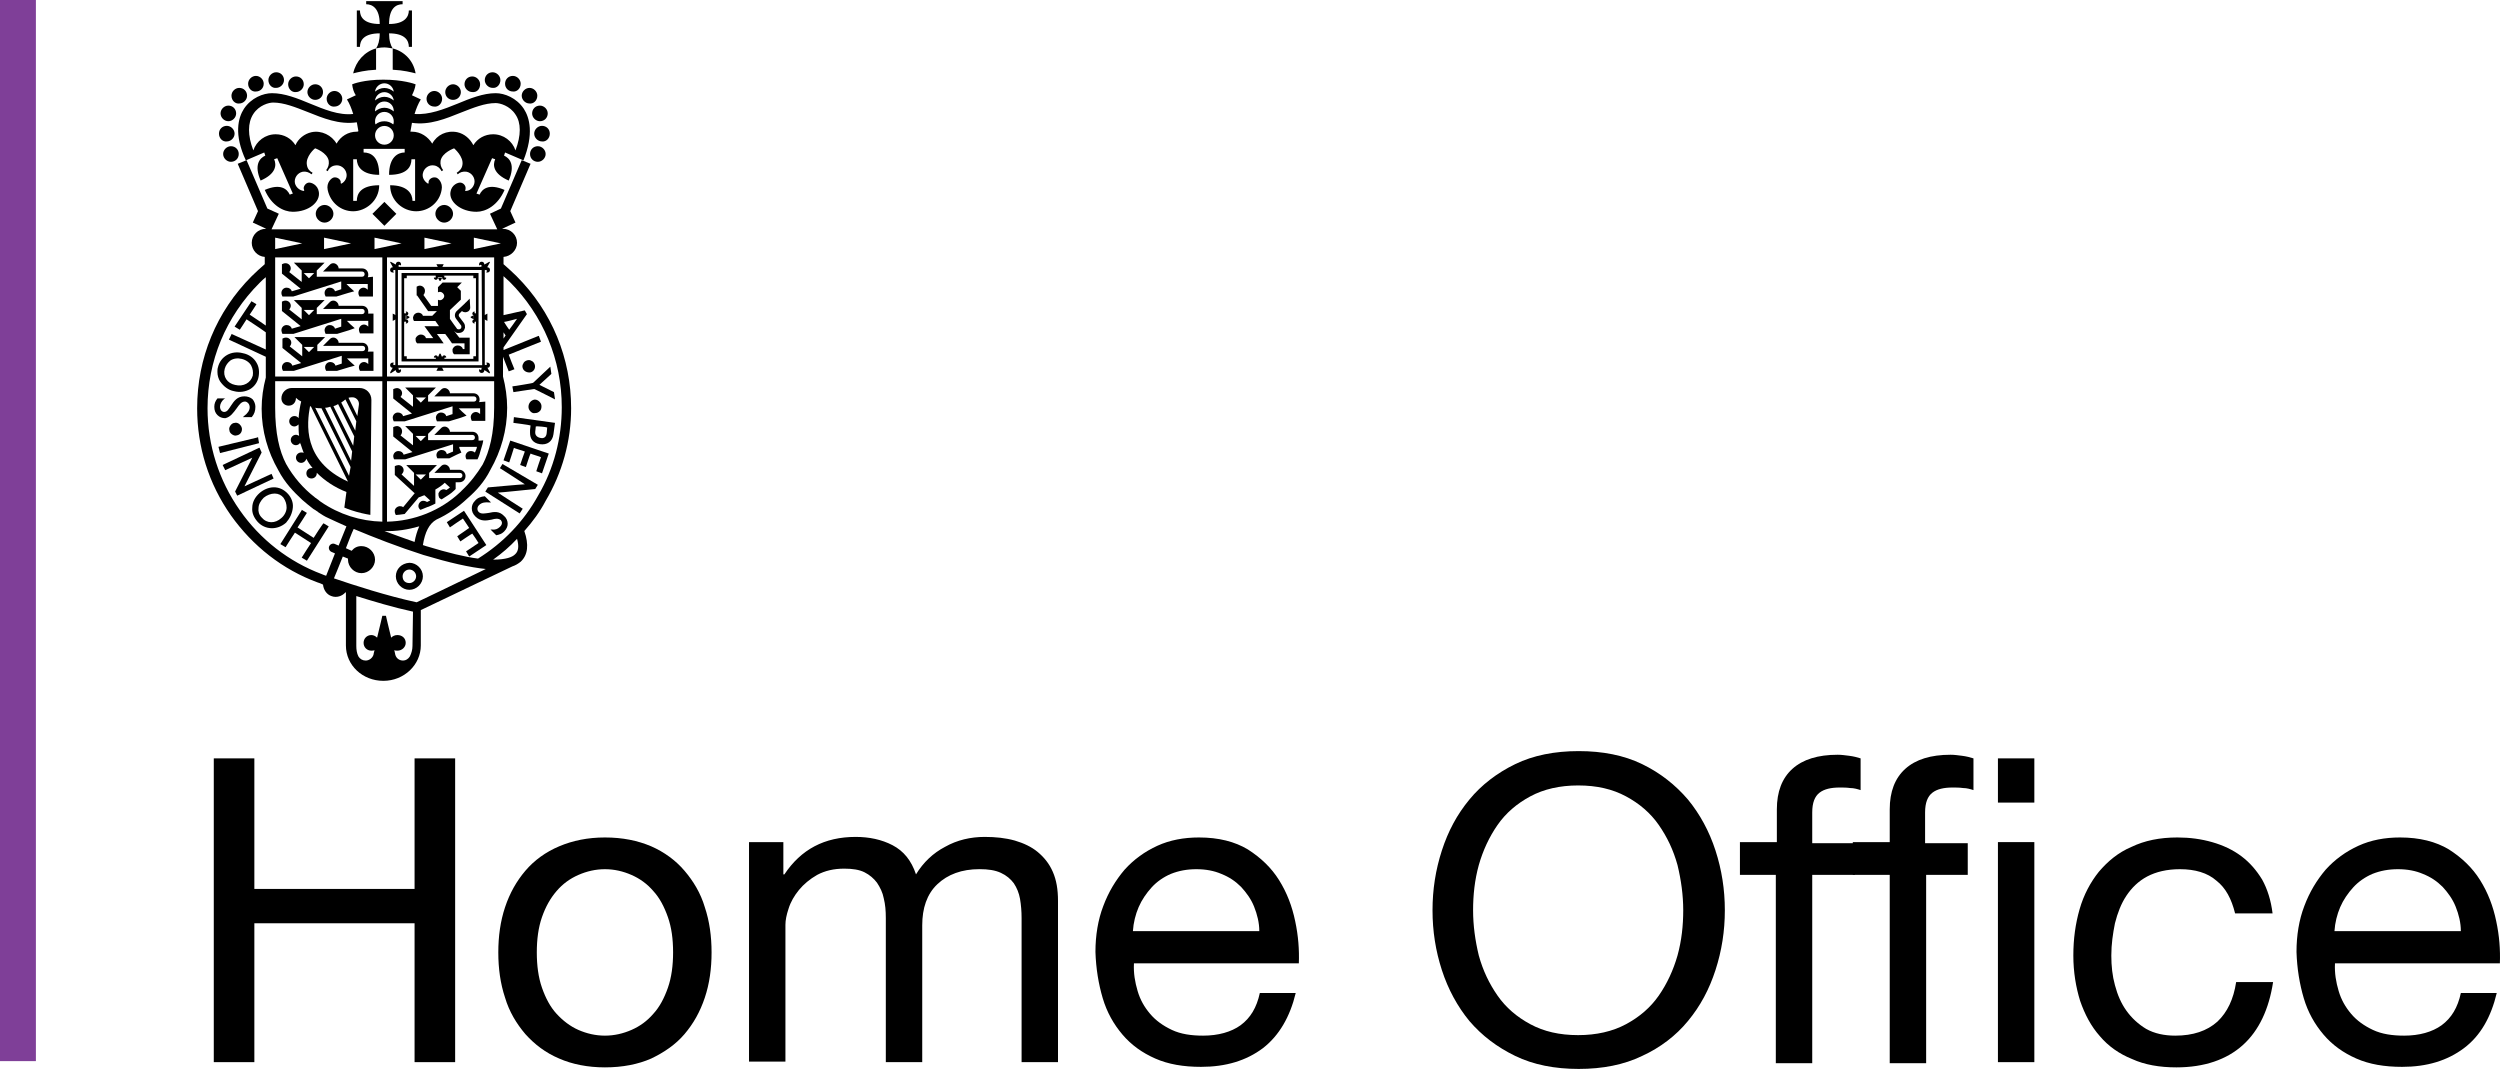 <svg width="140" height="60" viewBox="0 0 140 60" fill="none" xmlns="http://www.w3.org/2000/svg">
<path d="M2.01 0H0V59.423H2.01V0Z" fill="#7F3F98"/>
<path d="M21.992 2.711V3.905C22.604 3.934 23.041 4.051 23.274 4.109C23.157 3.41 22.662 2.886 21.992 2.711Z" fill="black"/>
<path d="M21.264 1.868C21.264 2.276 21.177 2.538 21.06 2.713C21.06 2.713 21.264 2.655 21.526 2.655C21.701 2.655 21.963 2.713 21.992 2.713C21.876 2.538 21.788 2.276 21.788 1.868C22.691 1.868 22.895 2.276 22.895 2.626H23.07V1.606V0.587H22.895C22.895 0.936 22.662 1.344 21.788 1.344C21.788 0.441 22.196 0.237 22.546 0.237V0.062H21.526H20.507V0.237C20.856 0.237 21.264 0.47 21.264 1.344C20.361 1.344 20.157 0.936 20.157 0.587H19.982V1.606V2.626H20.157C20.157 2.276 20.361 1.868 21.264 1.868Z" fill="black"/>
<path d="M21.06 2.711C20.419 2.886 19.924 3.439 19.778 4.109C20.011 4.051 20.448 3.934 21.06 3.905V2.711Z" fill="black"/>
<path d="M22.167 32.273C22.167 32.681 22.517 33.03 22.924 33.03C23.332 33.03 23.682 32.681 23.682 32.273C23.682 31.865 23.332 31.516 22.924 31.516C22.487 31.545 22.167 31.865 22.167 32.273ZM22.546 32.273C22.546 32.069 22.72 31.894 22.924 31.894C23.128 31.894 23.303 32.069 23.303 32.273C23.303 32.477 23.128 32.652 22.924 32.652C22.691 32.652 22.546 32.506 22.546 32.273Z" fill="black"/>
<path d="M20.798 22.396C20.798 22.018 20.507 21.727 20.128 21.727H20.012H16.341C16.021 21.727 15.759 21.989 15.759 22.309C15.759 22.542 15.934 22.717 16.167 22.717C16.4 22.717 16.574 22.542 16.574 22.28C16.662 22.367 16.749 22.426 16.866 22.484C16.807 22.717 16.749 23.037 16.72 23.416C16.662 23.329 16.574 23.299 16.487 23.299C16.341 23.299 16.196 23.416 16.196 23.591C16.196 23.736 16.312 23.882 16.487 23.882C16.574 23.882 16.662 23.824 16.72 23.766C16.72 23.97 16.72 24.173 16.749 24.406C16.691 24.377 16.633 24.348 16.574 24.348C16.429 24.348 16.283 24.465 16.283 24.639C16.283 24.785 16.4 24.931 16.574 24.931C16.662 24.931 16.778 24.872 16.807 24.785C16.807 24.814 16.807 24.843 16.837 24.872C16.895 25.047 16.953 25.222 17.011 25.368C16.982 25.338 16.924 25.338 16.866 25.338C16.72 25.338 16.574 25.455 16.574 25.63C16.574 25.776 16.691 25.921 16.866 25.921C17.011 25.921 17.128 25.805 17.157 25.688C17.244 25.863 17.361 26.038 17.506 26.212C17.477 26.212 17.477 26.212 17.448 26.212C17.303 26.212 17.157 26.329 17.157 26.504C17.157 26.678 17.273 26.795 17.448 26.795C17.594 26.795 17.739 26.678 17.739 26.504C17.739 26.504 17.739 26.504 17.739 26.475C18.177 26.912 18.73 27.29 19.4 27.552L19.283 28.426C19.283 28.426 19.546 28.543 19.953 28.659C20.361 28.776 20.74 28.834 20.74 28.834L20.798 22.396ZM17.361 22.746C17.361 22.746 17.39 22.746 17.419 22.775L19.487 26.97C16.924 25.805 17.186 23.707 17.361 22.746ZM19.546 26.649L17.652 22.834C17.769 22.863 17.885 22.863 18.002 22.863L19.633 26.154L19.546 26.649ZM19.662 25.805L18.206 22.834C18.322 22.834 18.41 22.804 18.497 22.775L19.72 25.28L19.662 25.805ZM19.779 24.96L18.672 22.746C18.759 22.717 18.846 22.688 18.934 22.63L19.837 24.436L19.779 24.96ZM19.895 24.115L19.109 22.542C19.196 22.484 19.283 22.426 19.342 22.367L19.953 23.591L19.895 24.115ZM20.099 22.659L20.012 23.299L19.516 22.28C19.575 22.251 19.633 22.251 19.691 22.251C19.924 22.222 20.128 22.426 20.099 22.659Z" fill="black"/>
<path d="M18.293 5.531C18.293 5.298 18.497 5.094 18.73 5.094C18.963 5.094 19.167 5.298 19.167 5.531C19.167 5.793 18.963 5.968 18.73 5.968C18.497 5.997 18.293 5.793 18.293 5.531Z" fill="black"/>
<path d="M12.496 8.624C12.496 8.391 12.7 8.188 12.933 8.188C13.195 8.188 13.37 8.391 13.37 8.624C13.37 8.887 13.166 9.061 12.933 9.061C12.7 9.061 12.496 8.857 12.496 8.624Z" fill="black"/>
<path d="M12.263 7.484C12.263 7.222 12.467 7.047 12.7 7.047C12.933 7.047 13.137 7.251 13.137 7.484C13.137 7.717 12.933 7.921 12.7 7.921C12.467 7.95 12.263 7.746 12.263 7.484Z" fill="black"/>
<path d="M12.351 6.351C12.351 6.118 12.555 5.914 12.787 5.914C13.05 5.914 13.224 6.118 13.224 6.351C13.224 6.584 13.021 6.788 12.787 6.788C12.555 6.788 12.351 6.584 12.351 6.351Z" fill="black"/>
<path d="M12.962 5.359C12.962 5.126 13.166 4.922 13.399 4.922C13.662 4.922 13.836 5.126 13.836 5.359C13.836 5.592 13.632 5.796 13.399 5.796C13.166 5.825 12.962 5.621 12.962 5.359Z" fill="black"/>
<path d="M13.895 4.687C13.895 4.454 14.098 4.25 14.332 4.25C14.565 4.25 14.768 4.454 14.768 4.687C14.768 4.949 14.565 5.124 14.332 5.124C14.098 5.153 13.895 4.949 13.895 4.687Z" fill="black"/>
<path d="M15.03 4.484C15.03 4.251 15.234 4.047 15.467 4.047C15.73 4.047 15.904 4.251 15.904 4.484C15.904 4.717 15.7 4.921 15.467 4.921C15.234 4.95 15.03 4.746 15.03 4.484Z" fill="black"/>
<path d="M16.137 4.718C16.137 4.485 16.341 4.281 16.574 4.281C16.837 4.281 17.011 4.485 17.011 4.718C17.011 4.951 16.807 5.155 16.574 5.155C16.341 5.184 16.137 4.98 16.137 4.718Z" fill="black"/>
<path d="M17.215 5.156C17.215 4.923 17.419 4.719 17.652 4.719C17.914 4.719 18.089 4.923 18.089 5.156C18.089 5.418 17.885 5.593 17.652 5.593C17.419 5.593 17.215 5.389 17.215 5.156Z" fill="black"/>
<path d="M24.759 5.531C24.759 5.298 24.555 5.094 24.322 5.094C24.089 5.094 23.886 5.298 23.886 5.531C23.886 5.793 24.089 5.968 24.322 5.968C24.555 5.997 24.759 5.793 24.759 5.531Z" fill="black"/>
<path d="M30.556 8.624C30.556 8.391 30.352 8.188 30.119 8.188C29.857 8.188 29.682 8.391 29.682 8.624C29.682 8.887 29.886 9.061 30.119 9.061C30.352 9.061 30.556 8.857 30.556 8.624Z" fill="black"/>
<path d="M30.789 7.484C30.789 7.222 30.585 7.047 30.352 7.047C30.119 7.047 29.915 7.251 29.915 7.484C29.915 7.717 30.119 7.921 30.352 7.921C30.585 7.95 30.789 7.746 30.789 7.484Z" fill="black"/>
<path d="M30.673 6.351C30.673 6.118 30.469 5.914 30.236 5.914C29.974 5.914 29.799 6.118 29.799 6.351C29.799 6.584 30.003 6.788 30.236 6.788C30.498 6.788 30.673 6.584 30.673 6.351Z" fill="black"/>
<path d="M30.09 5.359C30.09 5.126 29.886 4.922 29.653 4.922C29.42 4.922 29.216 5.126 29.216 5.359C29.216 5.592 29.42 5.796 29.653 5.796C29.886 5.825 30.09 5.621 30.09 5.359Z" fill="black"/>
<path d="M29.158 4.687C29.158 4.454 28.954 4.25 28.721 4.25C28.459 4.25 28.284 4.454 28.284 4.687C28.284 4.949 28.488 5.124 28.721 5.124C28.954 5.153 29.158 4.949 29.158 4.687Z" fill="black"/>
<path d="M28.022 4.484C28.022 4.251 27.818 4.047 27.585 4.047C27.323 4.047 27.148 4.251 27.148 4.484C27.148 4.717 27.352 4.921 27.585 4.921C27.818 4.95 28.022 4.746 28.022 4.484Z" fill="black"/>
<path d="M26.886 4.718C26.886 4.485 26.682 4.281 26.449 4.281C26.187 4.281 26.012 4.485 26.012 4.718C26.012 4.951 26.216 5.155 26.449 5.155C26.711 5.184 26.886 4.98 26.886 4.718Z" fill="black"/>
<path d="M25.808 5.156C25.808 4.923 25.604 4.719 25.371 4.719C25.138 4.719 24.934 4.923 24.934 5.156C24.934 5.418 25.138 5.593 25.371 5.593C25.633 5.593 25.808 5.389 25.808 5.156Z" fill="black"/>
<path d="M25.371 11.972C25.371 11.71 25.138 11.477 24.876 11.477C24.614 11.477 24.381 11.71 24.381 11.972C24.381 12.234 24.614 12.467 24.876 12.467C25.138 12.467 25.371 12.234 25.371 11.972Z" fill="black"/>
<path d="M22.138 14.945V20.596H27.148V14.945H22.138ZM27.002 20.451H22.284V15.12H24.119H24.818H26.973L27.002 20.451Z" fill="black"/>
<path d="M22.779 15.289H22.487V19.95V20.241H22.779H26.507H26.798V19.95V15.58V15.289H26.507H24.905H24.06H22.779ZM26.507 15.435V15.58H26.653V19.95H26.507V20.095H22.779V19.95H22.633V15.58H22.779V15.435H26.507Z" fill="black"/>
<path d="M26.303 16.723L26.07 16.956C26.07 16.956 26.041 16.956 26.041 16.985L25.604 17.393C25.459 17.51 25.429 17.714 25.546 17.859L25.808 18.209C25.837 18.238 25.837 18.267 25.837 18.325C25.837 18.355 25.808 18.413 25.779 18.413C25.75 18.442 25.721 18.442 25.662 18.442C25.633 18.442 25.575 18.413 25.575 18.384C25.575 18.384 25.313 18.034 25.196 17.859V17.364L25.808 16.782V16.286L25.604 16.082L25.866 15.82H24.788L24.526 16.082V16.374C24.555 16.345 24.614 16.345 24.643 16.345C24.759 16.345 24.876 16.461 24.876 16.578C24.876 16.694 24.759 16.811 24.643 16.811C24.614 16.811 24.555 16.811 24.526 16.782V17.131H24.148L23.711 16.519C23.769 16.461 23.798 16.374 23.798 16.286C23.798 16.112 23.652 15.995 23.507 15.995C23.449 15.995 23.39 16.024 23.332 16.053V16.228V16.519V16.549C23.332 16.549 23.332 16.549 23.361 16.549L23.769 17.131L23.973 17.422H24.352H24.468L24.206 17.685H23.682C23.652 17.568 23.536 17.51 23.419 17.51C23.303 17.51 23.186 17.597 23.157 17.685C23.157 17.714 23.128 17.743 23.128 17.801C23.128 17.859 23.157 17.947 23.186 17.976H23.652H24.381L24.585 18.267H24.119H23.769L24.089 18.704L24.264 18.937H23.856C23.827 18.821 23.711 18.733 23.565 18.733C23.449 18.733 23.332 18.821 23.274 18.937C23.274 18.966 23.274 18.995 23.274 19.024C23.274 19.112 23.303 19.17 23.361 19.228H23.798H24.497H24.847L24.643 18.937L24.468 18.704H24.934L25.109 18.937L25.313 19.228H25.924H26.012V19.549H25.924C25.895 19.432 25.779 19.345 25.633 19.345C25.488 19.345 25.4 19.432 25.342 19.549C25.342 19.578 25.342 19.607 25.342 19.636C25.342 19.724 25.371 19.782 25.429 19.84H26.303V19.199V18.908H26.012H25.721L25.429 18.529C25.488 18.587 25.546 18.646 25.633 18.646C25.721 18.646 25.808 18.646 25.895 18.587C25.983 18.529 26.012 18.442 26.041 18.355C26.041 18.267 26.041 18.18 25.983 18.092L25.721 17.743C25.662 17.685 25.692 17.568 25.75 17.539C25.75 17.539 25.808 17.481 25.866 17.422C25.983 17.51 26.128 17.51 26.245 17.422C26.303 17.364 26.332 17.306 26.332 17.218L26.303 16.723Z" fill="black"/>
<path d="M20.856 11.975L21.526 11.305L22.196 11.975L21.526 12.645L20.856 11.975Z" fill="black"/>
<path d="M17.681 11.972C17.681 11.71 17.914 11.477 18.176 11.477C18.439 11.477 18.672 11.71 18.672 11.972C18.672 12.234 18.439 12.467 18.176 12.467C17.914 12.467 17.681 12.234 17.681 11.972Z" fill="black"/>
<path d="M26.798 24.675C26.798 24.617 26.798 24.588 26.798 24.529C26.798 24.325 26.653 24.18 26.449 24.18H25.196C25.196 24.034 25.051 23.889 24.905 23.889C24.818 23.889 24.759 23.918 24.701 23.976L24.322 24.355H24.701H25.138H26.449C26.536 24.355 26.595 24.413 26.595 24.5C26.595 24.588 26.536 24.646 26.449 24.646H25.604H23.973V24.296L24.41 23.859H22.691L23.128 24.296V24.937L22.429 24.384C22.487 24.325 22.516 24.238 22.516 24.151C22.516 23.976 22.371 23.859 22.225 23.859C22.167 23.859 22.079 23.889 22.021 23.918V24.355V24.442L23.099 25.316L22.604 25.462C22.575 25.345 22.458 25.258 22.312 25.258C22.138 25.258 22.021 25.403 22.021 25.549C22.021 25.607 22.05 25.695 22.079 25.724H22.429H22.691L25.371 24.879V25.287L25.021 25.432C24.992 25.287 24.876 25.199 24.73 25.199C24.555 25.199 24.439 25.345 24.439 25.491C24.439 25.549 24.468 25.636 24.497 25.665H24.818H25.167L25.575 25.462L25.837 25.345L25.721 25.083V25.024H26.711C26.711 25.054 26.682 25.112 26.682 25.141C26.653 25.199 26.624 25.287 26.595 25.345C26.536 25.287 26.449 25.258 26.361 25.258C26.187 25.258 26.07 25.403 26.07 25.549C26.07 25.607 26.099 25.695 26.128 25.724H26.595H26.74C26.828 25.549 26.886 25.345 26.915 25.228C27.002 24.966 27.061 24.733 27.061 24.646C27.09 24.675 26.798 24.675 26.798 24.675ZM23.565 24.704L23.274 24.413H23.856L23.565 24.704Z" fill="black"/>
<path d="M26.828 22.519C26.857 22.46 26.857 22.431 26.857 22.373C26.857 22.169 26.711 22.023 26.507 22.023H25.196C25.196 21.878 25.051 21.732 24.905 21.732C24.818 21.732 24.759 21.761 24.701 21.82L24.323 22.198H24.701H25.138H26.536C26.624 22.198 26.682 22.257 26.682 22.344C26.682 22.431 26.624 22.49 26.536 22.49H25.633H23.973V22.14L24.41 21.703H22.691L23.128 22.14V22.781L22.429 22.227C22.487 22.169 22.517 22.082 22.517 22.023C22.517 21.849 22.371 21.732 22.225 21.732C22.167 21.732 22.08 21.761 22.021 21.791V22.227V22.315L23.07 23.16L22.575 23.305C22.546 23.189 22.429 23.101 22.284 23.101C22.109 23.101 21.992 23.247 21.992 23.393C21.992 23.451 22.021 23.538 22.05 23.596H22.517H22.662L25.342 22.752V23.189L24.992 23.305C24.963 23.189 24.847 23.101 24.701 23.101C24.526 23.101 24.41 23.247 24.41 23.393C24.41 23.451 24.439 23.538 24.468 23.596H24.934H25.138L25.808 23.393L26.128 23.276L25.866 23.043L25.692 22.868H26.886V23.189C26.828 23.13 26.74 23.072 26.653 23.072C26.478 23.072 26.361 23.218 26.361 23.363C26.361 23.422 26.391 23.509 26.42 23.567H26.886H27.177V22.839V22.694V22.49L26.828 22.519ZM23.565 22.548L23.274 22.257H23.856L23.565 22.548Z" fill="black"/>
<path d="M25.721 26.307H25.196C25.196 26.161 25.051 26.016 24.905 26.016C24.818 26.016 24.759 26.045 24.701 26.103L24.323 26.482H24.701H25.167H25.75C25.837 26.482 25.895 26.54 25.895 26.627C25.895 26.715 25.837 26.773 25.75 26.773H24.905H24.031V26.482L24.468 26.045H22.75L23.186 26.482V27.21L22.487 26.569C22.546 26.511 22.604 26.423 22.604 26.336C22.604 26.161 22.458 26.045 22.313 26.045C22.254 26.045 22.167 26.074 22.109 26.103V26.423V26.598L23.216 27.618L23.274 27.559L22.575 28.404C22.517 28.346 22.429 28.346 22.371 28.346C22.196 28.375 22.08 28.521 22.109 28.666C22.109 28.725 22.138 28.783 22.167 28.841C22.284 28.841 22.429 28.812 22.662 28.783L23.449 27.851C23.565 27.822 23.652 27.763 23.769 27.734L24.09 28.026C24.031 28.055 23.973 28.084 23.915 28.113C23.827 28.055 23.711 28.026 23.623 28.055C23.478 28.113 23.39 28.288 23.449 28.433C23.478 28.492 23.507 28.521 23.536 28.55C23.536 28.55 23.652 28.521 23.769 28.462C23.886 28.404 24.002 28.375 24.002 28.375C24.148 28.317 24.264 28.259 24.381 28.2V27.851V27.414C24.585 27.297 24.759 27.181 24.905 27.035L25.196 27.297C25.138 27.356 25.08 27.385 24.992 27.443C24.905 27.385 24.789 27.385 24.701 27.443C24.643 27.472 24.585 27.559 24.555 27.618C24.555 27.647 24.555 27.705 24.555 27.734C24.555 27.763 24.585 27.822 24.585 27.851C24.614 27.909 24.672 27.938 24.73 27.967C24.876 27.88 24.992 27.793 25.138 27.705C25.226 27.647 25.342 27.559 25.429 27.472C25.459 27.443 25.488 27.414 25.517 27.385V27.093V27.006H25.721C25.925 27.006 26.07 26.86 26.07 26.657C26.07 26.482 25.925 26.307 25.721 26.307ZM23.565 26.86L23.274 26.569H23.856L23.565 26.86Z" fill="black"/>
<path d="M20.594 19.691C20.623 19.632 20.623 19.603 20.623 19.545C20.623 19.341 20.478 19.195 20.274 19.195H18.963C18.963 19.05 18.817 18.904 18.672 18.904C18.584 18.904 18.526 18.933 18.468 18.991L18.089 19.37H18.439C18.439 19.37 18.875 19.37 18.905 19.37H20.303C20.39 19.37 20.448 19.428 20.448 19.516C20.448 19.603 20.39 19.662 20.303 19.662H19.4H17.769V19.312L18.206 18.875H16.487L16.924 19.312V19.953L16.225 19.399C16.283 19.341 16.312 19.254 16.312 19.195C16.312 19.021 16.166 18.904 16.021 18.904C15.934 18.904 15.875 18.933 15.817 18.962V19.399V19.487L16.866 20.331L16.37 20.477C16.341 20.361 16.225 20.273 16.079 20.273C15.904 20.273 15.788 20.419 15.788 20.564C15.788 20.652 15.817 20.71 15.846 20.768C15.846 20.768 16.254 20.768 16.312 20.768H16.458L19.138 19.924V20.361L18.788 20.477C18.759 20.361 18.642 20.273 18.497 20.273C18.322 20.273 18.206 20.419 18.206 20.564C18.206 20.652 18.235 20.71 18.264 20.768C18.264 20.768 18.672 20.768 18.73 20.768H18.875L19.546 20.564L19.866 20.477L19.604 20.244L19.429 20.069H20.623V20.39C20.565 20.331 20.478 20.273 20.39 20.273C20.215 20.273 20.099 20.419 20.099 20.564C20.099 20.652 20.128 20.71 20.157 20.768H20.623H20.915V20.069V19.691H20.594ZM17.302 19.72L17.011 19.428H17.594L17.302 19.72Z" fill="black"/>
<path d="M20.594 17.62C20.623 17.562 20.623 17.533 20.623 17.475C20.623 17.271 20.478 17.125 20.274 17.125H18.963C18.963 16.98 18.817 16.834 18.672 16.834C18.584 16.834 18.526 16.863 18.468 16.921L18.089 17.3H18.439H18.876H20.274C20.361 17.3 20.419 17.358 20.419 17.445C20.419 17.533 20.361 17.591 20.274 17.591H19.371H17.739V17.242L18.177 16.805H16.458L16.895 17.242V17.883L16.196 17.329C16.254 17.271 16.283 17.183 16.283 17.125C16.283 16.95 16.137 16.834 15.992 16.834C15.904 16.834 15.846 16.863 15.788 16.892V17.329V17.416L16.837 18.261L16.341 18.407C16.312 18.29 16.196 18.203 16.05 18.203C15.875 18.203 15.759 18.349 15.759 18.494C15.759 18.552 15.788 18.64 15.817 18.698H16.283H16.429L19.109 17.853V18.29L18.759 18.407C18.73 18.29 18.613 18.203 18.468 18.203C18.293 18.203 18.177 18.349 18.177 18.494C18.177 18.552 18.206 18.64 18.235 18.698H18.73H18.876L19.546 18.494L19.866 18.378L19.604 18.145L19.429 17.97H20.623V18.29C20.565 18.232 20.478 18.174 20.39 18.174C20.215 18.174 20.099 18.319 20.099 18.465C20.099 18.523 20.128 18.611 20.157 18.669H20.623H20.915V17.941V17.562H20.594V17.62ZM17.303 17.649L17.011 17.358H17.594L17.303 17.649Z" fill="black"/>
<path d="M20.594 15.527C20.623 15.468 20.623 15.439 20.623 15.381C20.623 15.177 20.478 15.031 20.274 15.031H18.963C18.963 14.886 18.817 14.74 18.672 14.74C18.584 14.74 18.526 14.769 18.468 14.828L18.089 15.206H18.439C18.439 15.206 18.817 15.206 18.876 15.206H20.274C20.361 15.206 20.419 15.264 20.419 15.352C20.419 15.439 20.361 15.497 20.274 15.497H19.371H17.739V15.148L18.177 14.711H16.458L16.895 15.148V15.789L16.196 15.235C16.254 15.177 16.283 15.09 16.283 15.031C16.283 14.857 16.137 14.74 15.992 14.74C15.904 14.74 15.846 14.769 15.788 14.798V15.235V15.323L16.837 16.167L16.341 16.313C16.312 16.197 16.196 16.109 16.05 16.109C15.875 16.109 15.759 16.255 15.759 16.4C15.759 16.488 15.788 16.546 15.817 16.604C15.817 16.604 16.254 16.604 16.283 16.604H16.429L19.109 15.76V16.197L18.759 16.313C18.73 16.197 18.613 16.109 18.468 16.109C18.293 16.109 18.177 16.255 18.177 16.4C18.177 16.488 18.206 16.546 18.235 16.604C18.235 16.604 18.672 16.604 18.701 16.604H18.846L19.516 16.4L19.837 16.313L19.575 16.08L19.4 15.905H20.594V16.226C20.536 16.167 20.448 16.109 20.361 16.109C20.186 16.109 20.07 16.255 20.07 16.4C20.07 16.488 20.099 16.546 20.128 16.604H20.594H20.886V15.876V15.497L20.594 15.527ZM17.303 15.585L17.011 15.293H17.594L17.303 15.585Z" fill="black"/>
<path d="M29.711 20.853C29.915 20.795 30.003 20.591 29.945 20.416C29.915 20.329 29.857 20.241 29.77 20.212C29.682 20.154 29.595 20.154 29.508 20.183C29.42 20.212 29.333 20.271 29.304 20.358C29.245 20.445 29.245 20.533 29.274 20.62C29.333 20.795 29.537 20.882 29.711 20.853Z" fill="black"/>
<path d="M28.692 21.638L28.75 21.959L29.915 21.784C29.944 21.784 31.081 22.366 31.081 22.366L31.022 21.959C31.022 21.959 30.265 21.58 30.207 21.551C30.265 21.492 30.877 20.939 30.877 20.939L30.818 20.531L30.789 20.56C30.789 20.56 29.886 21.405 29.857 21.434C29.857 21.463 28.692 21.638 28.692 21.638Z" fill="black"/>
<path d="M29.595 22.783C29.595 22.87 29.624 22.958 29.711 23.045C29.77 23.103 29.857 23.162 29.973 23.132C30.061 23.132 30.148 23.103 30.236 23.016C30.294 22.958 30.323 22.87 30.323 22.754C30.323 22.666 30.294 22.579 30.206 22.491C30.148 22.433 30.061 22.375 29.944 22.375C29.74 22.404 29.595 22.579 29.595 22.783Z" fill="black"/>
<path d="M28.779 23.359L28.75 23.68C28.75 23.68 29.653 23.796 29.711 23.825C29.711 23.855 29.682 24.088 29.682 24.088C29.682 24.146 29.682 24.175 29.682 24.233C29.682 24.379 29.711 24.524 29.799 24.641C29.886 24.758 30.032 24.845 30.236 24.874C30.643 24.932 30.935 24.728 30.993 24.321L31.08 23.68L28.779 23.359ZM30.643 23.942C30.643 23.971 30.614 24.262 30.614 24.262C30.585 24.554 30.352 24.554 30.265 24.524C30.09 24.495 29.973 24.379 29.973 24.233C29.973 24.204 29.973 24.204 29.973 24.175C29.973 24.175 30.003 23.942 30.003 23.884C30.061 23.855 30.614 23.913 30.643 23.942Z" fill="black"/>
<path d="M28.576 24.672L28.197 25.779L28.517 25.895C28.517 25.895 28.779 25.109 28.779 25.08C28.808 25.109 29.333 25.254 29.391 25.284C29.362 25.342 29.129 26.041 29.129 26.041L29.449 26.157C29.449 26.157 29.682 25.429 29.712 25.4C29.741 25.429 30.265 25.575 30.294 25.604C30.265 25.662 30.032 26.39 30.032 26.39L30.352 26.507L30.731 25.4L28.576 24.672Z" fill="black"/>
<path d="M28.139 25.984L27.993 26.217C27.993 26.217 29.274 27.033 29.391 27.12C29.245 27.12 27.323 27.295 27.323 27.295L27.177 27.528L29.1 28.752L29.274 28.489C29.274 28.489 27.993 27.674 27.876 27.587C28.022 27.587 29.974 27.383 29.974 27.383L30.119 27.149L28.139 25.984Z" fill="black"/>
<path d="M27.381 28.721C27.148 28.75 26.944 28.809 26.798 28.663C26.74 28.605 26.682 28.43 26.828 28.284C26.973 28.139 27.177 28.11 27.41 28.139H27.497L27.148 27.789C26.915 27.818 26.74 27.876 26.594 28.051C26.478 28.168 26.42 28.313 26.42 28.459C26.42 28.634 26.478 28.779 26.624 28.925C26.915 29.216 27.235 29.158 27.527 29.1C27.73 29.042 27.905 29.012 28.051 29.129C28.08 29.187 28.109 29.216 28.109 29.275C28.109 29.362 28.08 29.42 27.993 29.508C27.876 29.624 27.73 29.682 27.527 29.653H27.468L27.789 29.974C27.963 29.945 28.109 29.886 28.226 29.77C28.371 29.624 28.43 29.479 28.43 29.333C28.43 29.187 28.371 29.012 28.226 28.896C27.963 28.605 27.643 28.663 27.381 28.721Z" fill="black"/>
<path d="M25.983 28.602L25.021 29.242L25.196 29.534C25.196 29.534 25.866 29.068 25.924 29.038C25.954 29.068 26.245 29.534 26.274 29.563C26.245 29.592 25.604 30.029 25.604 30.029L25.779 30.32C25.779 30.32 26.42 29.883 26.449 29.883C26.478 29.912 26.769 30.349 26.798 30.407C26.769 30.437 26.099 30.874 26.099 30.874L26.274 31.165L27.235 30.524L25.983 28.602Z" fill="black"/>
<path d="M17.565 30.12C17.536 30.091 16.691 29.566 16.662 29.537C16.691 29.508 17.186 28.722 17.186 28.722L16.895 28.547V28.576L15.7 30.469L15.992 30.644C15.992 30.644 16.487 29.858 16.516 29.828C16.545 29.858 17.39 30.382 17.419 30.411C17.39 30.44 16.895 31.227 16.895 31.227L17.186 31.401L18.409 29.479L18.118 29.304C18.089 29.304 17.594 30.062 17.565 30.12Z" fill="black"/>
<path d="M16.399 28.425C16.429 28.134 16.312 27.872 16.137 27.668C15.642 27.115 14.972 27.231 14.535 27.61C14.273 27.843 14.127 28.134 14.127 28.425C14.098 28.717 14.215 28.979 14.419 29.212C14.827 29.678 15.526 29.707 16.021 29.27C16.225 29.037 16.37 28.746 16.399 28.425ZM16.05 28.425C16.05 28.629 15.934 28.862 15.759 29.008C15.409 29.328 14.943 29.328 14.652 28.979C14.506 28.833 14.448 28.629 14.477 28.455C14.477 28.251 14.594 28.047 14.768 27.872C14.943 27.726 15.176 27.639 15.38 27.639C15.584 27.639 15.759 27.726 15.875 27.872C15.992 28.047 16.05 28.221 16.05 28.425Z" fill="black"/>
<path d="M15.205 26.535C15.205 26.535 13.807 27.175 13.69 27.234C13.749 27.117 14.652 25.34 14.652 25.34L14.535 25.078H14.506L12.467 26.039L12.613 26.331C12.613 26.331 14.011 25.69 14.127 25.632C14.069 25.748 13.166 27.525 13.166 27.525L13.283 27.758L15.322 26.797L15.205 26.535Z" fill="black"/>
<path d="M14.448 24.469L14.419 24.498L12.234 25.022L12.322 25.372L14.506 24.818L14.448 24.469Z" fill="black"/>
<path d="M13.399 23.742C13.312 23.683 13.224 23.654 13.137 23.683C13.05 23.683 12.962 23.742 12.904 23.829C12.846 23.916 12.816 24.004 12.846 24.091C12.846 24.178 12.904 24.266 12.991 24.324C13.079 24.382 13.166 24.412 13.254 24.382C13.457 24.353 13.574 24.178 13.545 23.975C13.516 23.858 13.457 23.8 13.399 23.742Z" fill="black"/>
<path d="M13.254 22.865C13.399 22.661 13.516 22.487 13.72 22.487C13.778 22.487 13.836 22.516 13.894 22.574C13.953 22.632 13.982 22.72 13.982 22.807C13.982 22.982 13.865 23.157 13.661 23.302L13.603 23.36H14.098C14.244 23.186 14.302 23.011 14.302 22.778C14.302 22.632 14.244 22.487 14.156 22.37C14.04 22.254 13.865 22.195 13.69 22.195C13.283 22.195 13.108 22.457 12.933 22.72C12.817 22.894 12.729 23.069 12.554 23.069C12.496 23.069 12.438 23.04 12.409 23.011C12.351 22.953 12.321 22.865 12.321 22.778C12.321 22.632 12.409 22.457 12.554 22.341L12.613 22.312H12.176C12.059 22.457 12.001 22.603 12.001 22.778C12.001 22.982 12.059 23.127 12.176 23.244C12.292 23.36 12.438 23.419 12.613 23.419C12.904 23.36 13.079 23.098 13.254 22.865Z" fill="black"/>
<path d="M13.108 21.906C13.428 21.993 13.749 21.935 14.011 21.789C14.244 21.644 14.419 21.411 14.477 21.119C14.535 20.828 14.506 20.537 14.36 20.304C14.215 20.041 13.924 19.838 13.603 19.779C12.962 19.605 12.351 19.954 12.205 20.566C12.176 20.653 12.176 20.741 12.176 20.828C12.176 21.032 12.234 21.207 12.321 21.352C12.525 21.644 12.787 21.848 13.108 21.906ZM12.584 20.653C12.642 20.449 12.758 20.304 12.904 20.187C13.079 20.071 13.312 20.041 13.545 20.1C13.778 20.158 13.982 20.304 14.069 20.479C14.156 20.653 14.186 20.828 14.156 21.032C14.04 21.44 13.632 21.673 13.166 21.556C12.729 21.469 12.467 21.09 12.584 20.653Z" fill="black"/>
<path d="M31.983 22.863C31.983 20.067 30.906 17.445 28.925 15.464C28.692 15.231 28.459 15.027 28.197 14.794V14.387C28.604 14.358 28.954 14.008 28.954 13.6C28.954 13.163 28.604 12.814 28.168 12.814C28.138 12.814 28.138 12.814 28.109 12.814L28.867 12.464L28.575 11.823L29.711 9.173L29.216 8.969L28.051 11.678L27.439 11.969L27.847 12.843H24.497H18.555H15.205L15.613 11.969L14.972 11.678L13.807 8.969L13.312 9.173L14.448 11.823L14.157 12.464L14.914 12.814C14.914 12.814 14.914 12.814 14.885 12.814C14.448 12.814 14.098 13.163 14.098 13.6C14.098 14.008 14.419 14.358 14.826 14.387V14.794C14.594 14.998 14.331 15.231 14.098 15.464C12.118 17.445 11.04 20.067 11.04 22.863C11.04 25.019 11.681 27.087 12.933 28.864C14.157 30.582 15.817 31.893 17.798 32.621C17.798 32.621 17.914 32.65 18.089 32.738C18.118 33.029 18.293 33.291 18.555 33.379C18.846 33.495 19.167 33.379 19.341 33.175H19.371V36.146C19.371 37.253 20.303 38.127 21.468 38.127C22.633 38.127 23.565 37.224 23.565 36.146V34.165L28.692 31.718C28.867 31.66 29.012 31.573 29.158 31.456C29.566 31.078 29.624 30.495 29.362 29.738C29.828 29.213 30.236 28.66 30.556 28.048C31.488 26.475 31.983 24.698 31.983 22.863ZM26.536 13.309L28.051 13.629L26.536 13.95V13.309ZM21.672 29.213V21.349H27.672V22.834C27.672 24.291 27.41 25.281 27.032 26.009C26.711 26.533 26.332 27.029 25.866 27.465C25.837 27.495 25.808 27.524 25.779 27.553C24.672 28.602 23.186 29.184 21.672 29.213ZM23.478 29.475C23.361 29.738 23.274 30.029 23.216 30.349C22.633 30.145 22.08 29.942 21.526 29.738C22.196 29.767 22.866 29.65 23.478 29.475ZM21.672 21.086V14.416H26.74H27.672V19.659V21.086H21.672ZM23.769 13.309L25.284 13.629L23.769 13.95V13.309ZM20.973 13.309L22.487 13.629L20.973 13.95V13.309ZM18.147 13.309L19.662 13.629L18.147 13.95V13.309ZM15.409 13.309L16.924 13.629L15.409 13.95V13.309ZM15.409 19.659V14.416H16.341H21.41V21.086H15.409V19.659ZM15.409 21.349H21.41V29.213C20.186 29.184 18.992 28.805 17.972 28.106C17.943 28.077 17.885 28.048 17.856 28.019L17.827 27.99C17.798 27.961 17.768 27.961 17.739 27.932C17.71 27.902 17.681 27.873 17.652 27.873C17.652 27.873 17.652 27.873 17.623 27.844C16.982 27.349 16.429 26.708 16.021 25.98C15.642 25.252 15.409 24.261 15.409 22.834V21.349ZM18.264 32.243C18.176 32.214 18.089 32.184 18.031 32.155C16.166 31.456 14.564 30.204 13.428 28.572C12.263 26.912 11.622 24.931 11.622 22.863C11.622 20.212 12.642 17.736 14.535 15.843C14.652 15.727 14.768 15.61 14.885 15.523V18.232C14.477 17.94 14.011 17.649 13.982 17.62C14.011 17.591 14.361 17.037 14.361 17.037L14.069 16.863V16.892L13.137 18.29L13.428 18.465C13.428 18.465 13.778 17.94 13.807 17.882C13.836 17.911 14.448 18.29 14.885 18.61V19.572L12.962 18.698V18.727L12.817 19.018L14.885 19.979V21.145C14.739 21.698 14.652 22.281 14.652 22.892C14.652 24.145 15.001 25.31 15.584 26.329C15.963 27.058 16.458 27.553 16.924 27.99C17.128 28.165 17.332 28.339 17.565 28.514C17.594 28.514 17.594 28.543 17.623 28.543C17.652 28.572 17.681 28.572 17.71 28.602C17.739 28.631 17.768 28.631 17.798 28.66L17.827 28.689C18.002 28.805 18.176 28.922 18.38 29.009C18.642 29.126 18.992 29.301 19.4 29.475L18.963 30.553L18.759 30.466C18.642 30.407 18.497 30.466 18.439 30.582C18.38 30.699 18.439 30.845 18.555 30.903L18.759 30.99L18.264 32.243ZM23.099 36.175C23.099 36.379 23.041 36.583 22.953 36.758C22.866 36.903 22.72 36.991 22.575 36.991C22.371 36.991 22.196 36.874 22.138 36.67C22.138 36.641 22.109 36.554 22.08 36.408C22.138 36.437 22.196 36.437 22.254 36.437C22.517 36.437 22.72 36.233 22.72 36C22.72 35.738 22.517 35.563 22.254 35.563C22.109 35.563 21.992 35.622 21.905 35.709C21.759 35.126 21.613 34.486 21.613 34.486H21.526H21.41C21.41 34.486 21.264 35.126 21.118 35.709C21.031 35.622 20.914 35.563 20.798 35.563C20.536 35.563 20.361 35.767 20.361 36C20.361 36.262 20.565 36.437 20.798 36.437C20.856 36.437 20.914 36.437 20.973 36.408C20.944 36.525 20.914 36.641 20.914 36.67C20.856 36.845 20.681 36.991 20.477 36.991C20.303 36.991 20.157 36.903 20.07 36.758C19.982 36.583 19.953 36.379 19.953 36.175V33.379C20.885 33.67 22.05 34.02 23.128 34.252L23.099 36.175ZM23.332 33.728C21.701 33.379 19.808 32.767 18.701 32.388C18.817 32.126 18.992 31.66 19.196 31.165L19.487 31.281C19.487 31.311 19.487 31.311 19.487 31.34C19.487 31.747 19.837 32.097 20.244 32.097C20.652 32.097 21.002 31.747 21.002 31.34C21.002 30.932 20.652 30.582 20.244 30.582C20.012 30.582 19.837 30.67 19.691 30.845L19.371 30.699C19.545 30.262 19.691 29.854 19.808 29.621C20.914 30.087 22.342 30.641 23.711 31.078C25.167 31.514 26.332 31.777 27.206 31.864C25.662 32.621 23.449 33.67 23.332 33.728ZM28.837 31.048C28.692 31.194 28.342 31.34 27.614 31.34C28.109 30.99 28.546 30.611 28.954 30.174C29.07 30.582 29.041 30.874 28.837 31.048ZM26.769 31.281C26.07 31.194 25.109 30.961 23.857 30.582C23.798 30.553 23.74 30.553 23.682 30.524C23.798 29.796 24.031 29.33 24.439 29.097C25.08 28.805 25.662 28.398 26.187 27.902C26.653 27.495 27.119 27 27.468 26.3C28.051 25.281 28.401 24.087 28.401 22.834C28.401 22.252 28.313 21.64 28.168 21.086V19.979L28.488 20.795L28.808 20.678C28.808 20.678 28.488 19.892 28.488 19.863C28.546 19.834 30.294 19.135 30.294 19.135L30.177 18.814H30.148L28.197 19.601V19.455L29.507 17.591L29.391 17.387H29.362L28.197 17.649V15.464C28.313 15.581 28.43 15.668 28.546 15.785C30.41 17.649 31.459 20.154 31.459 22.805C31.459 24.523 31.022 26.242 30.148 27.728C29.333 29.213 28.168 30.407 26.769 31.281ZM28.313 18.785C28.313 18.785 28.255 18.872 28.197 18.96V18.61C28.255 18.698 28.313 18.785 28.313 18.785ZM28.226 18.028C28.284 18.028 28.867 17.882 28.954 17.853C28.896 17.94 28.546 18.436 28.517 18.465C28.488 18.436 28.255 18.086 28.226 18.028Z" fill="black"/>
<path d="M29.333 6.092C28.925 5.48 28.255 5.218 27.76 5.218C27.061 5.218 26.332 5.51 25.633 5.801C24.847 6.121 24.031 6.442 23.216 6.383C23.303 6.092 23.42 5.801 23.565 5.568L23.07 5.335C23.157 5.16 23.245 4.956 23.274 4.723C23.216 4.694 22.546 4.461 21.468 4.461C20.39 4.461 19.779 4.694 19.72 4.723C19.749 4.956 19.808 5.16 19.924 5.335L19.429 5.568C19.575 5.801 19.691 6.092 19.779 6.383C18.963 6.471 18.147 6.121 17.361 5.801C16.662 5.51 15.934 5.218 15.234 5.218C14.739 5.218 14.069 5.48 13.661 6.092C13.341 6.587 13.079 7.519 13.778 9.005V8.976L14.797 8.539L14.856 8.714C14.535 8.859 14.215 9.238 14.594 10.112C15.467 9.733 15.496 9.238 15.351 8.918L15.526 8.859L15.963 9.85L16.399 10.84L16.225 10.898C16.079 10.578 15.7 10.258 14.827 10.636C15.205 11.51 15.875 11.86 16.399 11.86C17.302 11.86 17.943 11.306 17.856 10.753C17.798 10.345 17.419 10.199 17.273 10.228C17.099 10.258 16.982 10.461 17.011 10.578C17.011 10.607 17.04 10.636 17.04 10.665L17.011 10.694C16.778 10.665 16.574 10.491 16.516 10.258C16.458 9.966 16.662 9.675 16.953 9.617C17.128 9.588 17.302 9.646 17.448 9.762L17.506 9.675C17.332 9.588 17.215 9.442 17.186 9.238C17.099 8.772 17.623 8.306 17.652 8.306C17.652 8.306 18.322 8.539 18.409 9.005C18.439 9.209 18.38 9.384 18.264 9.529L18.351 9.588C18.409 9.442 18.555 9.296 18.759 9.267C19.05 9.209 19.341 9.413 19.4 9.704C19.458 9.937 19.312 10.199 19.108 10.287L19.079 10.258C19.079 10.228 19.079 10.199 19.079 10.17C19.05 10.024 18.875 9.908 18.701 9.937C18.555 9.966 18.264 10.228 18.351 10.636C18.497 11.335 19.079 11.831 19.779 11.831C20.477 11.831 21.235 11.248 21.235 10.374C20.215 10.374 19.982 10.84 19.982 11.248H19.779V10.083V8.918H19.982C19.982 9.296 20.244 9.791 21.235 9.791C21.235 8.772 20.769 8.539 20.361 8.539V8.335H21.351H21.672H22.662V8.539C22.284 8.539 21.788 8.801 21.788 9.791C22.808 9.791 23.041 9.325 23.041 8.918H23.245V10.083V11.248H23.099C23.099 10.869 22.837 10.374 21.847 10.374C21.847 11.248 22.575 11.831 23.303 11.831C24.002 11.831 24.614 11.335 24.73 10.636C24.818 10.228 24.526 9.937 24.381 9.937C24.206 9.908 24.031 10.024 24.002 10.17C24.002 10.199 24.002 10.228 24.002 10.258L23.973 10.287C23.769 10.17 23.623 9.937 23.682 9.704C23.74 9.413 24.031 9.209 24.323 9.267C24.497 9.296 24.643 9.413 24.73 9.588L24.818 9.529C24.701 9.384 24.643 9.209 24.672 9.005C24.759 8.539 25.429 8.306 25.429 8.306C25.429 8.306 25.983 8.772 25.895 9.238C25.866 9.442 25.721 9.588 25.575 9.675L25.633 9.762C25.75 9.646 25.925 9.588 26.128 9.617C26.42 9.675 26.624 9.966 26.566 10.258C26.507 10.52 26.303 10.694 26.07 10.694L26.041 10.665C26.07 10.636 26.07 10.607 26.07 10.578C26.099 10.432 25.983 10.258 25.808 10.228C25.663 10.199 25.284 10.345 25.226 10.753C25.138 11.306 25.808 11.86 26.682 11.86C27.206 11.86 27.876 11.51 28.255 10.636C27.381 10.258 27.002 10.578 26.857 10.898L26.682 10.84L27.119 9.85L27.556 8.859L27.731 8.918C27.585 9.238 27.614 9.733 28.488 10.112C28.867 9.238 28.546 8.859 28.226 8.714L28.284 8.539L29.304 8.976V9.005C29.915 7.49 29.653 6.587 29.333 6.092ZM19.982 7.374C19.487 7.374 19.079 7.636 18.846 8.044C18.584 7.578 18.002 7.286 17.448 7.403C17.04 7.49 16.691 7.782 16.545 8.131C16.312 7.752 15.904 7.519 15.438 7.519C14.856 7.519 14.361 7.898 14.186 8.422C13.865 7.578 13.865 6.879 14.186 6.383C14.506 5.888 15.06 5.743 15.293 5.743C15.904 5.743 16.545 6.005 17.215 6.267C18.089 6.616 18.992 6.995 19.982 6.849C20.012 7.024 20.041 7.17 20.07 7.345C20.041 7.374 20.012 7.374 19.982 7.374ZM21.526 4.665C21.788 4.665 22.021 4.869 22.05 5.131C21.905 5.014 21.73 4.927 21.526 4.927C21.322 4.927 21.148 5.014 21.002 5.131C21.031 4.869 21.264 4.665 21.526 4.665ZM21.526 5.16C21.788 5.16 22.021 5.364 22.05 5.626C21.905 5.51 21.73 5.422 21.526 5.422C21.322 5.422 21.148 5.51 21.002 5.626C21.031 5.364 21.264 5.16 21.526 5.16ZM21.526 8.102C21.235 8.102 21.002 7.869 21.002 7.578C21.002 7.286 21.235 7.053 21.526 7.053C21.817 7.053 22.05 7.286 22.05 7.578C22.05 7.869 21.817 8.102 21.526 8.102ZM22.021 6.966C21.876 6.849 21.701 6.791 21.526 6.791C21.322 6.791 21.177 6.849 21.031 6.966C21.002 6.908 21.002 6.849 21.002 6.791C21.002 6.5 21.235 6.267 21.526 6.267C21.817 6.267 22.05 6.5 22.05 6.791C22.05 6.849 22.05 6.908 22.021 6.966ZM22.05 6.238C21.905 6.121 21.73 6.034 21.526 6.034C21.322 6.034 21.148 6.121 21.002 6.238V6.209C21.002 5.917 21.235 5.684 21.526 5.684C21.817 5.684 22.05 5.917 22.05 6.209C22.05 6.209 22.05 6.209 22.05 6.238ZM28.867 8.422C28.692 7.898 28.197 7.519 27.614 7.519C27.148 7.519 26.74 7.752 26.507 8.131C26.332 7.782 26.012 7.49 25.604 7.403C25.022 7.286 24.468 7.549 24.206 8.044C23.973 7.665 23.565 7.374 23.07 7.374C23.041 7.374 23.012 7.374 22.983 7.374C23.012 7.228 23.041 7.053 23.07 6.879C24.06 7.024 24.963 6.646 25.837 6.296C26.507 6.034 27.148 5.772 27.76 5.772C27.993 5.772 28.546 5.917 28.867 6.413C29.187 6.879 29.187 7.578 28.867 8.422Z" fill="black"/>
<path d="M24.643 14.797H24.439L24.555 15.03H24.643H24.672L24.643 15.117L24.672 15.059H24.701L24.73 15.03L24.847 14.797H24.643Z" fill="black"/>
<path d="M22.225 15.006L22.196 15.035V15.122L21.992 15.093V14.947L21.846 14.685L21.876 14.656L22.138 14.802H22.283V15.006L22.225 14.977" fill="black"/>
<path d="M22.371 14.947C22.342 14.947 22.313 14.918 22.313 14.889C22.313 14.86 22.342 14.831 22.371 14.831C22.4 14.831 22.4 14.831 22.429 14.86H22.458C22.458 14.86 22.458 14.831 22.458 14.802C22.458 14.714 22.4 14.656 22.313 14.656C22.225 14.656 22.167 14.714 22.167 14.802C22.167 14.889 22.225 14.947 22.313 14.947H22.371Z" fill="black"/>
<path d="M22.138 15.173C22.138 15.143 22.109 15.114 22.079 15.114C22.05 15.114 22.021 15.143 22.021 15.173C22.021 15.202 22.021 15.202 22.05 15.231V15.26C22.05 15.26 22.021 15.26 21.992 15.26C21.905 15.26 21.846 15.202 21.846 15.114C21.846 15.027 21.905 14.969 21.992 14.969C22.079 14.969 22.138 15.027 22.138 15.114V15.173Z" fill="black"/>
<path d="M22.225 20.562L22.196 20.533V20.445L21.992 20.474V20.591L21.846 20.853L21.876 20.911L22.138 20.737H22.283V20.533L22.225 20.562Z" fill="black"/>
<path d="M22.371 20.594C22.342 20.594 22.313 20.623 22.313 20.652C22.313 20.681 22.342 20.71 22.371 20.71C22.4 20.71 22.4 20.71 22.429 20.681H22.458C22.458 20.681 22.458 20.71 22.458 20.739C22.458 20.827 22.4 20.885 22.313 20.885C22.225 20.885 22.167 20.827 22.167 20.739C22.167 20.652 22.225 20.594 22.313 20.594H22.371Z" fill="black"/>
<path d="M22.138 20.392C22.138 20.421 22.109 20.45 22.079 20.45C22.05 20.45 22.021 20.421 22.021 20.392C22.021 20.363 22.021 20.363 22.05 20.334V20.305C22.05 20.305 22.021 20.305 21.992 20.305C21.905 20.305 21.846 20.363 21.846 20.45C21.846 20.538 21.905 20.596 21.992 20.596C22.079 20.596 22.138 20.538 22.138 20.45V20.392Z" fill="black"/>
<path d="M27.061 20.562L27.09 20.533V20.445L27.294 20.474V20.591L27.439 20.853L27.41 20.911L27.148 20.737H27.002V20.533L27.061 20.562Z" fill="black"/>
<path d="M26.915 20.594C26.944 20.594 26.973 20.623 26.973 20.652C26.973 20.681 26.944 20.71 26.915 20.71C26.886 20.71 26.886 20.71 26.857 20.681H26.828C26.828 20.681 26.828 20.71 26.828 20.739C26.828 20.827 26.886 20.885 26.973 20.885C27.061 20.885 27.119 20.827 27.119 20.739C27.119 20.652 27.061 20.594 26.973 20.594H26.915Z" fill="black"/>
<path d="M27.148 20.392C27.148 20.421 27.177 20.45 27.206 20.45C27.235 20.45 27.265 20.421 27.265 20.392C27.265 20.363 27.265 20.363 27.235 20.334V20.305C27.265 20.305 27.265 20.305 27.294 20.305C27.381 20.305 27.439 20.363 27.439 20.45C27.439 20.538 27.381 20.596 27.294 20.596C27.206 20.596 27.148 20.538 27.148 20.45V20.392Z" fill="black"/>
<path d="M27.061 15.006L27.09 15.035V15.122L27.294 15.093V14.947L27.439 14.685L27.41 14.656L27.148 14.802H27.002V15.006L27.061 14.977" fill="black"/>
<path d="M26.915 14.947C26.944 14.947 26.973 14.918 26.973 14.889C26.973 14.86 26.944 14.831 26.915 14.831C26.886 14.831 26.886 14.831 26.857 14.86H26.828C26.828 14.86 26.828 14.831 26.828 14.802C26.828 14.714 26.886 14.656 26.973 14.656C27.061 14.656 27.119 14.714 27.119 14.802C27.119 14.889 27.061 14.947 26.973 14.947H26.915Z" fill="black"/>
<path d="M27.148 15.173C27.148 15.143 27.177 15.114 27.206 15.114C27.235 15.114 27.265 15.143 27.265 15.173C27.265 15.202 27.265 15.202 27.235 15.231V15.26C27.265 15.26 27.265 15.26 27.294 15.26C27.381 15.26 27.439 15.202 27.439 15.114C27.439 15.027 27.381 14.969 27.294 14.969C27.206 14.969 27.148 15.027 27.148 15.114V15.173Z" fill="black"/>
<path d="M24.847 15.352H24.41V15.526H24.847V15.352Z" fill="black"/>
<path d="M24.672 15.729H24.614L24.526 15.555H24.759L24.672 15.729Z" fill="black"/>
<path d="M24.963 15.525L24.934 15.554C24.905 15.554 24.876 15.525 24.876 15.496C24.876 15.467 24.905 15.438 24.934 15.438H24.876C24.818 15.438 24.759 15.496 24.759 15.554C24.759 15.612 24.818 15.671 24.876 15.671C24.934 15.671 24.993 15.612 24.993 15.554C24.963 15.554 24.963 15.554 24.963 15.525Z" fill="black"/>
<path d="M24.323 15.525L24.352 15.554C24.381 15.554 24.41 15.525 24.41 15.496C24.41 15.467 24.381 15.438 24.352 15.438H24.41C24.468 15.438 24.526 15.496 24.526 15.554C24.526 15.612 24.468 15.671 24.41 15.671C24.352 15.671 24.294 15.612 24.294 15.554C24.323 15.554 24.323 15.554 24.323 15.525Z" fill="black"/>
<path d="M24.643 20.766H24.847L24.73 20.533L24.643 20.504H24.614L24.672 20.445L24.614 20.504H24.585L24.555 20.533L24.439 20.766H24.643Z" fill="black"/>
<path d="M24.876 19.984H24.439V20.159H24.876V19.984Z" fill="black"/>
<path d="M24.614 19.805H24.672L24.759 20.009H24.526L24.614 19.805Z" fill="black"/>
<path d="M24.323 20.044L24.352 20.015C24.381 20.015 24.41 20.044 24.41 20.073C24.41 20.102 24.381 20.131 24.352 20.131H24.41C24.468 20.131 24.526 20.073 24.526 20.015C24.526 19.957 24.468 19.898 24.41 19.898C24.352 19.898 24.294 19.957 24.294 20.015C24.323 20.015 24.323 20.015 24.323 20.044Z" fill="black"/>
<path d="M24.963 20.044L24.934 20.015C24.905 20.015 24.876 20.044 24.876 20.073C24.876 20.102 24.905 20.131 24.934 20.131H24.876C24.818 20.131 24.759 20.073 24.759 20.015C24.759 19.957 24.818 19.898 24.876 19.898C24.934 19.898 24.993 19.957 24.993 20.015C24.963 20.015 24.963 20.015 24.963 20.044Z" fill="black"/>
<path d="M27.294 17.766V17.562L27.061 17.679V17.766V17.796L27.002 17.766L27.061 17.825H27.032L27.061 17.854L27.294 17.97V17.766Z" fill="black"/>
<path d="M26.711 17.562H26.536V17.999H26.711V17.562Z" fill="black"/>
<path d="M26.362 17.794V17.736L26.536 17.648V17.881L26.362 17.794Z" fill="black"/>
<path d="M26.595 18.087L26.566 18.058C26.566 18.029 26.595 17.999 26.624 17.999C26.653 17.999 26.682 18.029 26.682 18.058V17.999C26.682 17.941 26.624 17.883 26.566 17.883C26.507 17.883 26.449 17.941 26.449 17.999C26.449 18.058 26.507 18.116 26.566 18.116C26.566 18.116 26.566 18.116 26.595 18.087Z" fill="black"/>
<path d="M26.595 17.474L26.566 17.504C26.566 17.533 26.595 17.562 26.624 17.562C26.653 17.562 26.682 17.533 26.682 17.504V17.562C26.682 17.62 26.624 17.678 26.566 17.678C26.507 17.678 26.449 17.62 26.449 17.562C26.449 17.504 26.507 17.445 26.566 17.445C26.566 17.445 26.566 17.445 26.595 17.474Z" fill="black"/>
<path d="M21.992 17.766V17.562L22.225 17.679V17.766V17.796L22.284 17.766L22.225 17.825H22.254L22.225 17.854L21.992 17.97V17.766Z" fill="black"/>
<path d="M22.72 17.562H22.546V17.999H22.72V17.562Z" fill="black"/>
<path d="M22.924 17.794V17.736L22.75 17.648V17.881L22.924 17.794Z" fill="black"/>
<path d="M22.72 18.087L22.75 18.058C22.75 18.029 22.72 17.999 22.691 17.999C22.662 17.999 22.633 18.029 22.633 18.058V17.999C22.633 17.941 22.691 17.883 22.75 17.883C22.808 17.883 22.866 17.941 22.866 17.999C22.866 18.058 22.808 18.116 22.75 18.116C22.75 18.116 22.72 18.116 22.72 18.087Z" fill="black"/>
<path d="M22.72 17.474L22.75 17.504C22.75 17.533 22.72 17.562 22.691 17.562C22.662 17.562 22.633 17.533 22.633 17.504V17.562C22.633 17.62 22.691 17.678 22.75 17.678C22.808 17.678 22.866 17.62 22.866 17.562C22.866 17.504 22.808 17.445 22.75 17.445C22.75 17.445 22.72 17.445 22.72 17.474Z" fill="black"/>
<path d="M14.244 42.469V49.78H23.216V42.469H25.488V59.48H23.216V51.703H14.244V59.48H11.972V42.469H14.244Z" fill="black"/>
<path d="M28.284 50.802C28.546 50.015 28.925 49.345 29.42 48.763C29.915 48.18 30.556 47.714 31.313 47.394C32.071 47.073 32.915 46.898 33.877 46.898C34.867 46.898 35.712 47.073 36.469 47.394C37.197 47.714 37.838 48.18 38.333 48.763C38.829 49.345 39.236 50.015 39.469 50.802C39.732 51.588 39.848 52.433 39.848 53.336C39.848 54.239 39.732 55.084 39.469 55.87C39.207 56.657 38.829 57.327 38.333 57.909C37.838 58.492 37.197 58.929 36.469 59.278C35.741 59.599 34.867 59.773 33.877 59.773C32.915 59.773 32.042 59.599 31.313 59.278C30.556 58.958 29.944 58.492 29.42 57.909C28.925 57.327 28.517 56.657 28.284 55.87C28.022 55.084 27.905 54.239 27.905 53.336C27.905 52.433 28.022 51.588 28.284 50.802ZM30.352 55.317C30.556 55.899 30.818 56.394 31.168 56.773C31.517 57.152 31.925 57.472 32.391 57.676C32.857 57.88 33.352 57.996 33.877 57.996C34.401 57.996 34.896 57.88 35.362 57.676C35.828 57.472 36.236 57.181 36.586 56.773C36.935 56.394 37.197 55.899 37.401 55.317C37.605 54.734 37.693 54.064 37.693 53.336C37.693 52.578 37.605 51.938 37.401 51.355C37.197 50.773 36.935 50.277 36.586 49.899C36.236 49.491 35.828 49.2 35.362 48.996C34.896 48.792 34.401 48.675 33.877 48.675C33.352 48.675 32.857 48.792 32.391 48.996C31.925 49.2 31.517 49.491 31.168 49.899C30.818 50.306 30.556 50.773 30.352 51.355C30.148 51.938 30.061 52.608 30.061 53.336C30.061 54.064 30.148 54.734 30.352 55.317Z" fill="black"/>
<path d="M43.868 47.158V48.965H43.926C44.858 47.566 46.169 46.867 47.917 46.867C48.674 46.867 49.373 47.013 49.985 47.333C50.597 47.654 51.033 48.178 51.296 48.965C51.703 48.294 52.257 47.77 52.927 47.421C53.597 47.042 54.354 46.867 55.141 46.867C55.752 46.867 56.306 46.925 56.83 47.071C57.325 47.217 57.762 47.421 58.112 47.712C58.461 48.003 58.753 48.353 58.956 48.819C59.16 49.285 59.248 49.809 59.248 50.45V59.48H57.209V51.411C57.209 51.033 57.18 50.683 57.121 50.334C57.063 50.013 56.947 49.722 56.772 49.46C56.597 49.227 56.364 49.023 56.044 48.877C55.723 48.731 55.344 48.673 54.849 48.673C53.859 48.673 53.072 48.965 52.49 49.518C51.907 50.071 51.645 50.858 51.645 51.819V59.48H49.606V51.411C49.606 51.004 49.577 50.654 49.49 50.304C49.431 49.984 49.286 49.693 49.111 49.431C48.936 49.197 48.703 48.994 48.412 48.848C48.121 48.702 47.742 48.644 47.276 48.644C46.693 48.644 46.198 48.761 45.761 48.994C45.353 49.227 45.004 49.518 44.742 49.838C44.48 50.159 44.276 50.508 44.159 50.887C44.043 51.236 43.984 51.528 43.984 51.79V59.451H41.945V47.158H43.868Z" fill="black"/>
<path d="M70.725 58.696C69.793 59.395 68.656 59.744 67.258 59.744C66.268 59.744 65.423 59.599 64.695 59.278C63.967 58.958 63.355 58.521 62.86 57.938C62.365 57.356 61.986 56.686 61.753 55.899C61.52 55.113 61.374 54.239 61.345 53.307C61.345 52.375 61.491 51.501 61.782 50.743C62.073 49.957 62.481 49.287 62.976 48.704C63.501 48.122 64.112 47.685 64.811 47.364C65.511 47.044 66.297 46.898 67.142 46.898C68.249 46.898 69.152 47.132 69.88 47.568C70.608 48.035 71.191 48.588 71.628 49.287C72.065 49.986 72.356 50.743 72.531 51.588C72.705 52.404 72.764 53.19 72.735 53.948H63.501C63.472 54.501 63.559 54.996 63.705 55.491C63.85 55.987 64.083 56.394 64.404 56.773C64.724 57.152 65.132 57.443 65.627 57.676C66.122 57.909 66.705 57.996 67.375 57.996C68.22 57.996 68.948 57.793 69.472 57.414C70.026 57.006 70.375 56.423 70.55 55.608H72.56C72.239 56.948 71.628 57.996 70.725 58.696ZM70.23 50.773C70.055 50.336 69.793 49.986 69.501 49.666C69.181 49.345 68.831 49.112 68.394 48.938C67.987 48.763 67.52 48.675 66.996 48.675C66.472 48.675 66.006 48.763 65.569 48.938C65.161 49.112 64.782 49.374 64.491 49.695C64.2 50.015 63.938 50.394 63.763 50.802C63.588 51.209 63.472 51.676 63.443 52.142H70.521C70.521 51.676 70.404 51.209 70.23 50.773Z" fill="black"/>
<path d="M80.745 47.626C81.095 46.548 81.59 45.616 82.289 44.772C82.959 43.956 83.833 43.286 84.852 42.791C85.872 42.295 87.066 42.062 88.406 42.062C89.746 42.062 90.94 42.295 91.96 42.791C92.979 43.286 93.824 43.956 94.523 44.772C95.193 45.587 95.717 46.548 96.067 47.626C96.416 48.704 96.591 49.811 96.591 50.976C96.591 52.141 96.416 53.248 96.067 54.326C95.717 55.404 95.222 56.336 94.523 57.18C93.853 57.996 92.979 58.666 91.96 59.132C90.94 59.627 89.746 59.86 88.406 59.86C87.066 59.86 85.872 59.627 84.852 59.132C83.833 58.637 82.988 57.996 82.289 57.18C81.619 56.365 81.095 55.404 80.745 54.326C80.395 53.248 80.221 52.141 80.221 50.976C80.221 49.811 80.395 48.704 80.745 47.626ZM82.813 53.51C83.046 54.355 83.396 55.083 83.862 55.753C84.328 56.423 84.94 56.947 85.697 57.355C86.454 57.763 87.328 57.967 88.377 57.967C89.396 57.967 90.299 57.763 91.057 57.355C91.814 56.947 92.426 56.423 92.892 55.753C93.358 55.083 93.707 54.326 93.94 53.51C94.173 52.665 94.261 51.821 94.261 50.976C94.261 50.131 94.144 49.286 93.94 48.442C93.707 47.597 93.358 46.869 92.892 46.199C92.426 45.529 91.814 45.005 91.057 44.597C90.299 44.189 89.425 43.985 88.377 43.985C87.357 43.985 86.454 44.189 85.697 44.597C84.94 45.005 84.328 45.529 83.862 46.199C83.396 46.869 83.046 47.626 82.813 48.442C82.58 49.286 82.493 50.131 82.493 50.976C82.493 51.821 82.609 52.665 82.813 53.51Z" fill="black"/>
<path d="M97.436 48.936V47.159H99.504V45.324C99.504 44.334 99.795 43.576 100.378 43.052C100.96 42.528 101.805 42.266 102.912 42.266C103.116 42.266 103.32 42.295 103.553 42.324C103.786 42.353 104.019 42.411 104.194 42.469V44.246C104.019 44.188 103.815 44.13 103.611 44.13C103.407 44.101 103.203 44.101 103.029 44.101C102.533 44.101 102.155 44.188 101.892 44.392C101.63 44.596 101.485 44.946 101.485 45.499V47.218H103.873V48.994H101.485V59.539H99.446V48.994H97.436V48.936Z" fill="black"/>
<path d="M103.757 48.936V47.159H105.825V45.324C105.825 44.334 106.116 43.576 106.699 43.052C107.281 42.528 108.126 42.266 109.233 42.266C109.437 42.266 109.641 42.295 109.874 42.324C110.107 42.353 110.34 42.411 110.514 42.469V44.246C110.34 44.188 110.136 44.13 109.932 44.13C109.728 44.101 109.524 44.101 109.349 44.101C108.854 44.101 108.475 44.188 108.213 44.392C107.951 44.596 107.805 44.946 107.805 45.499V47.218H110.194V48.994H107.864V59.539H105.825V48.994H103.757V48.936Z" fill="black"/>
<path d="M111.884 44.945V42.469H113.923V44.945H111.884ZM113.923 47.158V59.48H111.884V47.158H113.923Z" fill="black"/>
<path d="M124.118 49.316C123.622 48.879 122.923 48.675 122.079 48.675C121.35 48.675 120.739 48.821 120.243 49.083C119.748 49.345 119.37 49.724 119.078 50.161C118.787 50.598 118.583 51.122 118.437 51.705C118.321 52.287 118.234 52.87 118.234 53.511C118.234 54.093 118.292 54.647 118.437 55.171C118.583 55.724 118.787 56.191 119.078 56.598C119.37 57.006 119.748 57.356 120.185 57.618C120.651 57.88 121.205 57.996 121.816 57.996C122.807 57.996 123.593 57.734 124.176 57.21C124.729 56.686 125.079 55.958 125.224 54.996H127.293C127.06 56.511 126.506 57.705 125.603 58.521C124.7 59.336 123.448 59.773 121.875 59.773C120.943 59.773 120.098 59.628 119.399 59.307C118.671 59.016 118.059 58.579 117.593 58.026C117.098 57.472 116.748 56.802 116.486 56.045C116.253 55.288 116.107 54.443 116.107 53.511C116.107 52.578 116.224 51.734 116.457 50.918C116.69 50.103 117.068 49.404 117.534 48.821C118.03 48.238 118.612 47.743 119.37 47.423C120.098 47.073 120.943 46.898 121.933 46.898C122.632 46.898 123.273 46.986 123.885 47.161C124.496 47.335 125.05 47.597 125.516 47.947C125.982 48.297 126.361 48.734 126.681 49.258C126.972 49.782 127.176 50.423 127.264 51.151H125.166C124.962 50.336 124.642 49.724 124.118 49.316Z" fill="black"/>
<path d="M137.983 58.696C137.051 59.395 135.915 59.744 134.517 59.744C133.526 59.744 132.682 59.599 131.953 59.278C131.225 58.958 130.613 58.521 130.118 57.938C129.623 57.356 129.244 56.686 129.011 55.899C128.778 55.113 128.633 54.239 128.604 53.307C128.604 52.375 128.749 51.501 129.04 50.743C129.332 49.957 129.74 49.287 130.235 48.704C130.759 48.122 131.371 47.685 132.07 47.364C132.769 47.044 133.555 46.898 134.4 46.898C135.507 46.898 136.41 47.132 137.138 47.568C137.866 48.035 138.449 48.588 138.886 49.287C139.323 49.986 139.614 50.743 139.789 51.588C139.964 52.404 140.022 53.19 139.993 53.948H130.759C130.73 54.501 130.817 54.996 130.963 55.491C131.109 55.987 131.342 56.394 131.662 56.773C131.982 57.152 132.39 57.443 132.885 57.676C133.381 57.909 133.963 57.996 134.633 57.996C135.478 57.996 136.206 57.793 136.73 57.414C137.284 57.006 137.633 56.423 137.808 55.608H139.818C139.498 56.948 138.915 57.996 137.983 58.696ZM137.517 50.773C137.342 50.336 137.08 49.986 136.789 49.666C136.468 49.345 136.119 49.112 135.682 48.938C135.274 48.763 134.808 48.675 134.284 48.675C133.759 48.675 133.293 48.763 132.856 48.938C132.449 49.112 132.07 49.374 131.779 49.695C131.487 50.015 131.225 50.394 131.05 50.802C130.876 51.209 130.759 51.676 130.73 52.142H137.808C137.808 51.676 137.692 51.209 137.517 50.773Z" fill="black"/>
</svg>
